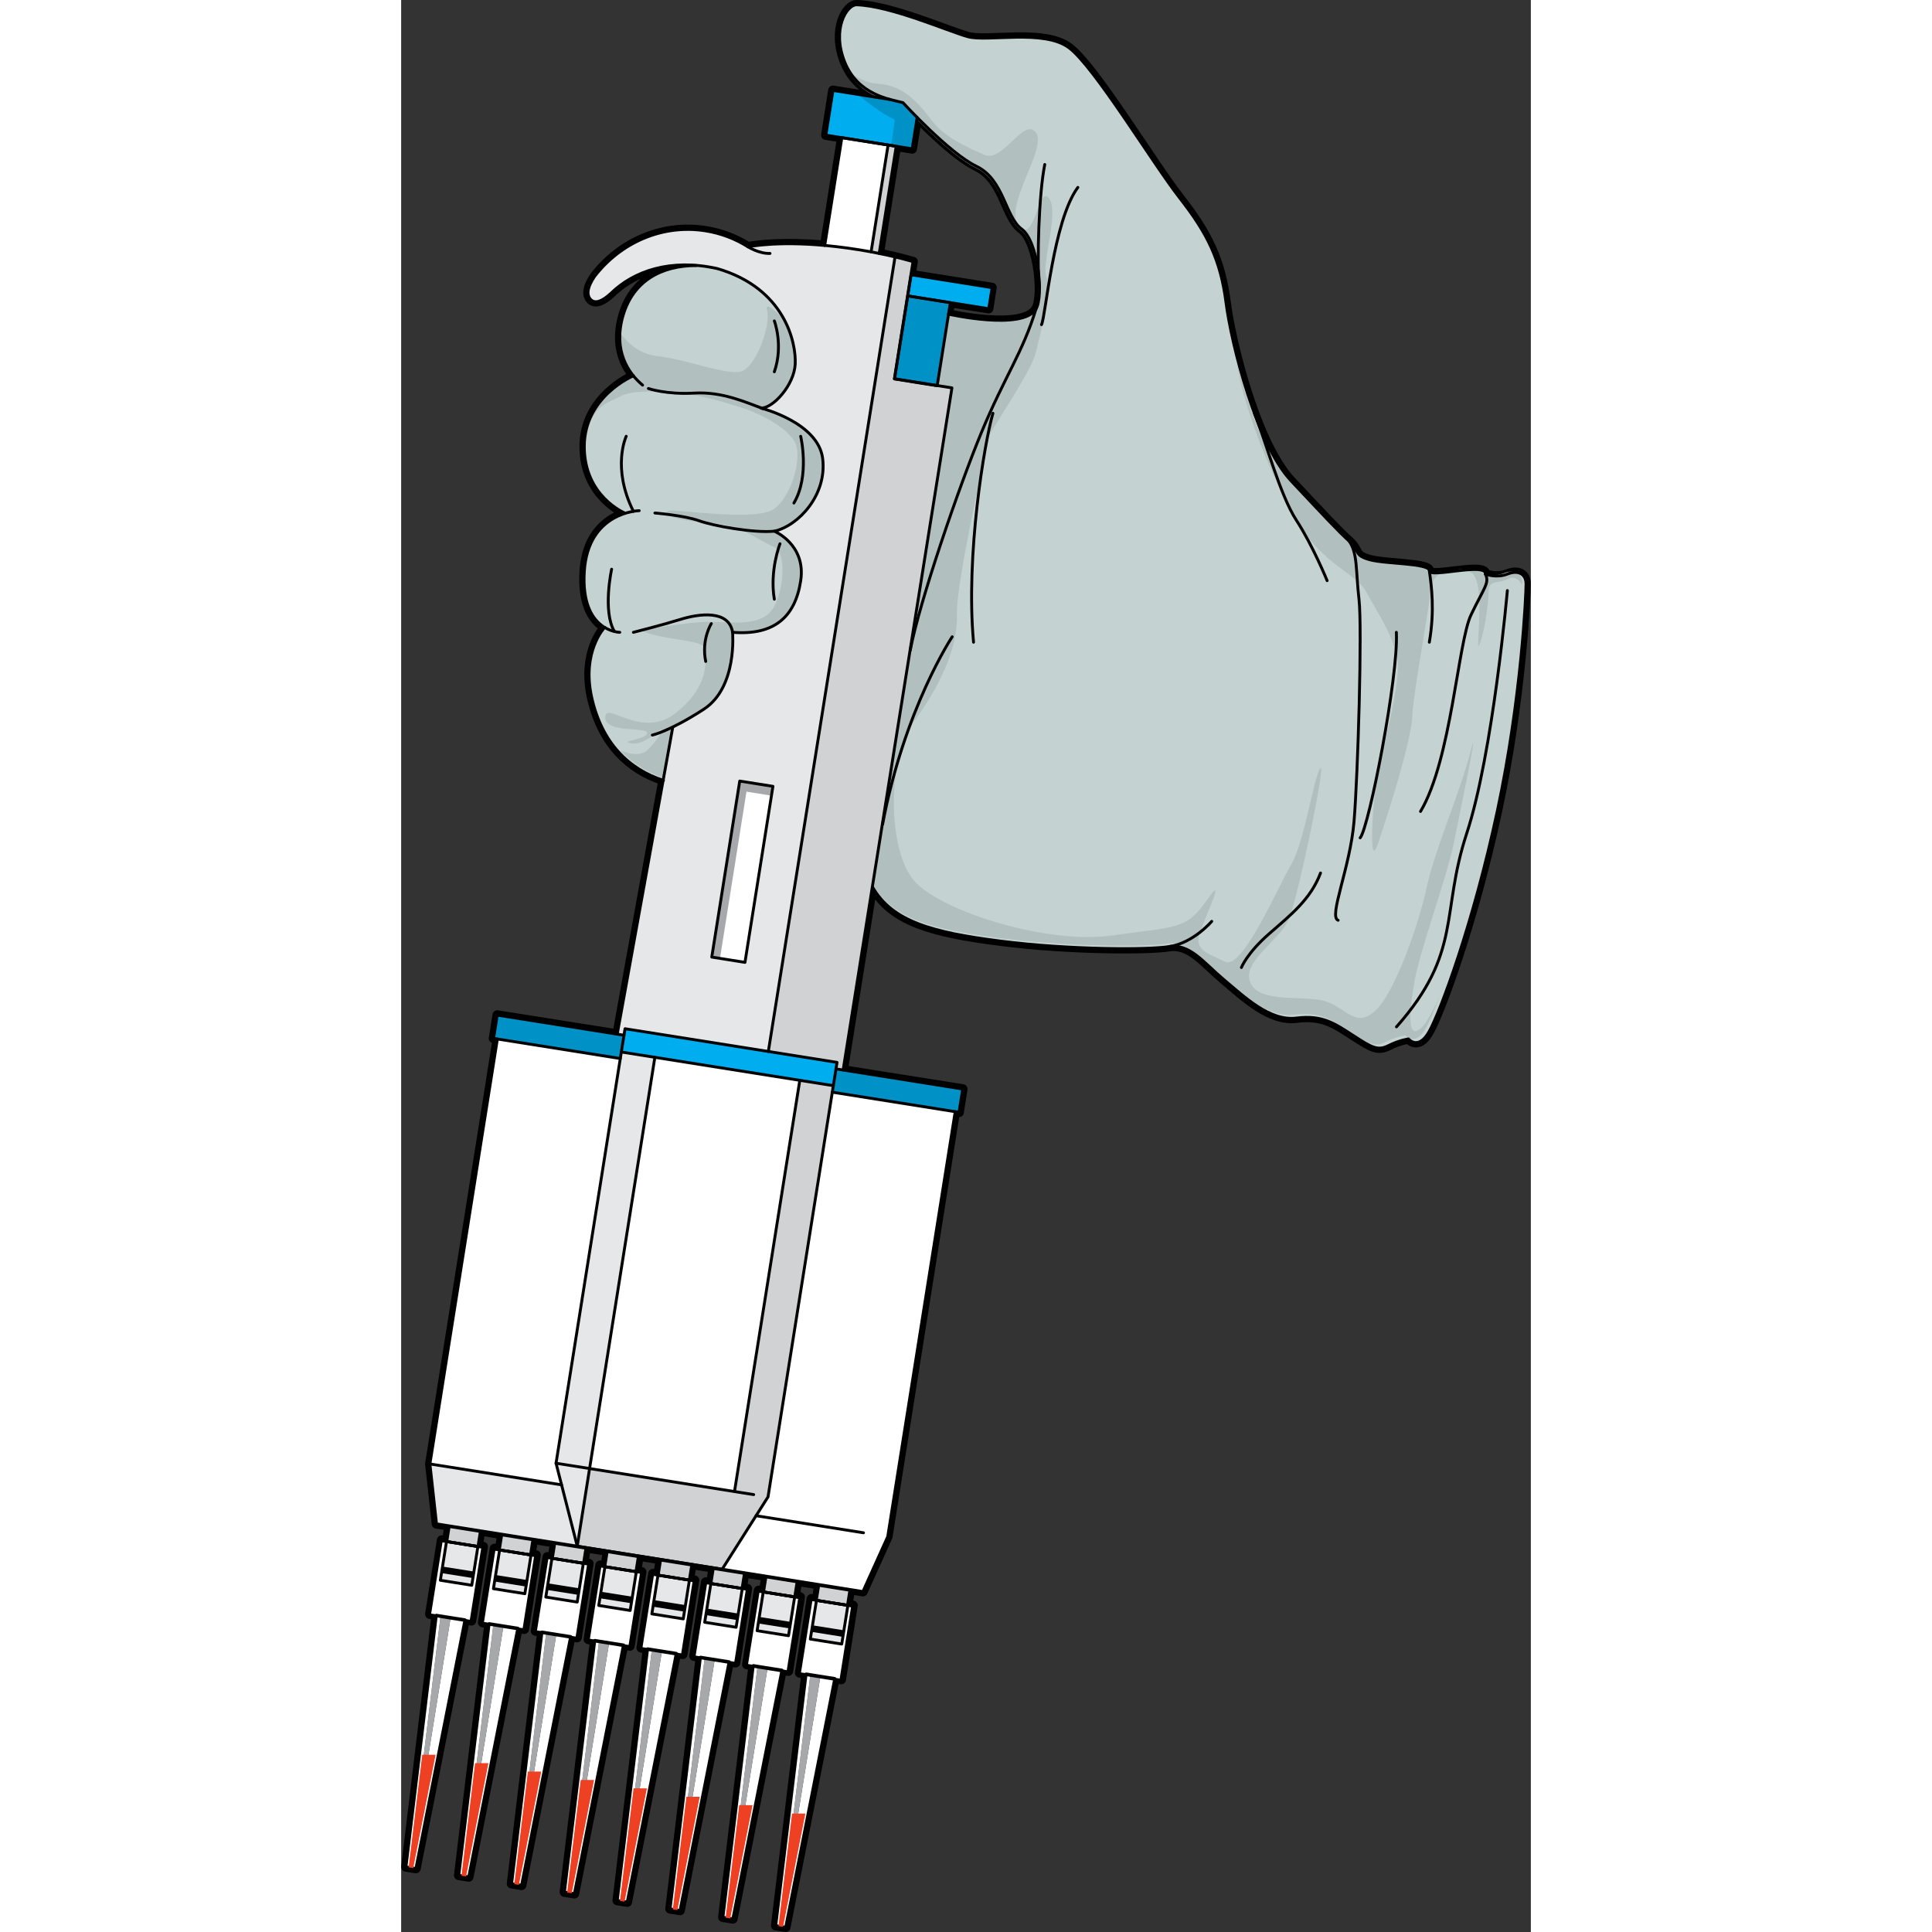 <?xml version="1.0" encoding="utf-8"?>
<!-- Created by: Science Figures, www.sciencefigures.org, Generator: Science Figures Editor -->
<!DOCTYPE svg PUBLIC "-//W3C//DTD SVG 1.1//EN" "http://www.w3.org/Graphics/SVG/1.1/DTD/svg11.dtd">
<svg version="1.1" id="Layer_1" xmlns="http://www.w3.org/2000/svg" xmlns:xlink="http://www.w3.org/1999/xlink" 
	 width="800px" height="800px" viewBox="0 0 293.819 502.49" enable-background="new 0 0 293.819 502.49"
	 xml:space="preserve">
<rect x="0" y="0" width="293.819" height="502.49" fill="#333333" stroke="none"/>
<g>
	<g>
		
			<path fill="none" stroke="#000000" stroke-width="2.5" stroke-linecap="round" stroke-linejoin="round" stroke-miterlimit="10" d="
			M161.369,59.561c-4.279-3.149-4.569-12.87-11.72-16.3c-4.63-2.23-11.32-8.54-15.439-12.7l-1.301,8.15l-4.149-0.66l-4.431,27.86
			c1.45,0.289,2.82,0.6,4.12,0.909c1.681,0.4,3.23,0.811,4.681,1.221l-0.54,3.39l21.06,3.35l-0.87,5.48l-9.979-1.59l-0.48,3.029
			c0,0,19.221,4.37,22.771-1.279c0.979-1.561,1.17-5.51,0.67-9.601C165.17,66.131,163.659,61.24,161.369,59.561z M285.139,210.761
			c-6.289,29.439-14.859,52.31-17.719,57.46c-2.86,5.14-5.431,2-5.431,2s-2.29,0.28-5.149,1.71c-2.86,1.43-4.28,0.57-9.15-2.57
			c-4.85-3.14-8-5.43-14.86-4.569c-6.86,0.85-13.43-5.44-18.86-10.011c-5.429-4.569-8.859-9.43-14.289-8.569
			c-5.43,0.85-25.73,0.85-43.74-1.431c-18-2.29-28.16-5.149-33.301-14.01l-0.099-0.02l-7.591,47.55l31.11,4.939l-0.96,6.051l-1-0.16
			v0.01l-17.54,110.521l-6.46,14.289l-3.31-0.529l-0.62,3.92h0.029l1.311,0.21l-3.061,19.27l-1.67-0.27l-12.76,64.689l-1.49-0.239
			l-1.1-0.17l7.899-65.46l-1.67-0.271l3.06-19.26l1.311,0.21h0.03l0.62-3.91l-5.63-0.9l-0.62,3.921h0.03l1.31,0.21l-3.06,19.26
			l-1.67-0.26l-12.761,64.689l-1.49-0.24l-1.1-0.17l7.9-65.47l-1.67-0.26l3.06-19.26l1.311,0.21h0.029l0.62-3.921l-5.63-0.89
			l-0.62,3.92h0.029l1.311,0.21l-3.061,19.26l-1.669-0.26l-12.761,64.69l-1.489-0.24l-1.101-0.17l7.9-65.47l-1.67-0.261l3.06-19.26
			l1.311,0.21h0.03l0.619-3.92l-5.63-0.89l-0.62,3.92h0.03l1.31,0.21l-3.06,19.26l-1.67-0.26L58.8,494.7l-1.49-0.239l-1.101-0.17
			l7.9-65.471l-1.67-0.26l3.061-19.26l1.31,0.21h0.03l0.619-3.92L61.83,404.7l-0.621,3.91v0.011h0.03l1.311,0.21l-3.061,19.26
			l-1.67-0.271l-12.76,64.7l-1.49-0.24l-1.1-0.17l7.899-65.47l-1.67-0.27l3.061-19.261l1.31,0.21h0.03l0.62-3.909l-5.63-0.891
			l-0.62,3.91v0.01h0.03l1.31,0.21l-3.06,19.261l-1.66-0.261l-12.771,64.69l-1.489-0.24l-1.101-0.17l7.9-65.47l-1.671-0.271
			l3.061-19.26l1.311,0.21h0.029l0.62-3.91l-5.62-0.89l-0.63,3.91l1.34,0.21l-3.05,19.27l-1.67-0.27l-12.77,64.7l-1.49-0.24
			l-1.101-0.17l7.9-65.471l-1.67-0.27l3.06-19.26l1.311,0.21h0.029l0.62-3.91l-5.62-0.9l-0.63,3.92h0.03l1.311,0.21l-3.051,19.261
			l-1.67-0.261l-12.77,64.69l-1.48-0.23l-1.109-0.18l7.899-65.46l-1.671-0.27l3.061-19.261l1.311,0.21h0.03l0.63-3.909v-0.011
			l-3.311-0.52l-1.721-15.58l17.551-110.53l-0.99-0.16l0.961-6.05l31.199,4.95l11.94-66.03c-8.91-2.899-15.95-9.689-18.58-21.569
			c-2.58-11.61,3.06-17.87,3.351-18.181c-2.74-1.68-5.82-5.55-5.28-14.479c0.62-10.25,6.54-13.891,10.56-15.19l-0.029-0.09
			c0,0-10.591-4.36-10.53-17.38c0.069-12.8,12.359-18.13,12.77-18.311c-2.77-3.399-4.75-8.59-2.68-15.68
			c2.649-9.04,10.02-12.99,19.02-12.99v-0.05c-9.489-0.78-17.13,2.311-22.239,7.32c-1.98,1.8-3.891,2.8-5.141,1.63
			c-1.14-1.07-1.1-3.08,0.94-6.07c6.739-8.75,17.59-13.649,28.86-11.859c4.039,0.64,7.76,2.08,11.039,4.149
			c2.721-0.49,9.391-1.31,19.971-0.35l4.449-28.03l-4.15-0.66l1.841-11.63l14.86,2.36c-3.94-1.09-9.24-3.34-11.811-9.771
			c-3.439-8.569,0.55-14.949,3.141-14.859c8.859,0.279,23.719,6.859,28.869,8.29c5.141,1.43,19.721-2.011,26.301,2.85
			c6.569,4.86,21.719,30.021,28.859,39.16c7.15,9.149,10.58,16.01,12.011,27.16c0.92,7.2,4,20.51,8.449,31.56
			c0.021,0.05,0.03,0.101,0.051,0.141c2.429,5.979,5.25,11.289,8.359,14.6c8.86,9.439,12.29,13.15,15.15,15.72
			c2.859,2.58,1.14,3.72,5.43,4.86c4.29,1.149,15.44,0.859,15.44,2.859s14.859-2.289,14.58,0.86c0,0,0,0.01,0.01,0.01
			c0.229,0.08,2.959,1.08,5.7-0.01c2.859-1.14,4.859,0,4.859,2.57C292.569,154.45,291.43,181.32,285.139,210.761z"/>
		<g>
			<g>
				<g>
					<g>
						<g>
							<g id="XMLID_12_">
								<g>
									<path fill="#C4D2D2" d="M134.209,30.561c-2.229-2.25-3.709-3.87-3.709-3.87c-0.851-0.21-2-0.439-3.291-0.8l-0.04-0.01
										c-3.939-1.09-9.25-3.34-11.819-9.771c-3.431-8.569,0.56-14.949,3.15-14.859c8.859,0.279,23.719,6.859,28.859,8.29
										c5.15,1.43,19.73-2.011,26.3,2.85c6.58,4.86,21.73,30.021,28.87,39.16c7.15,9.149,10.58,16.01,12.01,27.16
										c0.851,6.609,3.51,18.35,7.371,28.779c0,0.011,0.009,0.021,0.009,0.03c0.331,0.88,0.671,1.75,1.011,2.601
										c2.449,6.1,5.31,11.529,8.47,14.89c8.86,9.439,12.29,13.15,15.149,15.72c2.861,2.58,1.141,3.72,5.431,4.86
										c4.29,1.149,15.439,0.859,15.439,2.859s14.86-2.289,14.57,0.86c0,0,0,0.01,0.011,0.01c0.229,0.08,2.969,1.08,5.709-0.01
										c2.86-1.14,4.86,0,4.86,2.57c0,2.569-1.14,29.439-7.43,58.88c-6.29,29.439-14.87,52.31-17.721,57.46
										c-2.859,5.14-5.439,2-5.439,2s-2.28,0.28-5.14,1.71c-2.86,1.43-4.291,0.57-9.15-2.57c-4.859-3.14-8-5.43-14.859-4.569
										c-6.861,0.85-13.44-5.44-18.871-10.011c-5.43-4.569-8.859-9.43-14.29-8.569c-5.43,0.85-25.72,0.85-43.729-1.431
										c-18.01-2.29-28.16-5.149-33.301-14.01l-0.1-0.02l9.82-61.601l0.05,0.011c2.351-12.54,12.63-42.48,18.55-56.771
										c5.91-14.29,10.76-20.82,14.131-31.97c0.979-1.561,1.17-5.51,0.67-9.601c-0.591-4.689-2.101-9.58-4.391-11.26
										c-4.29-3.149-4.569-12.87-11.72-16.3C145.02,41.03,138.329,34.721,134.209,30.561z"/>
									<path fill="#B1BFBF" d="M165.09,80.421c-3.371,11.149-8.221,17.68-14.131,31.97c-5.92,14.29-16.199,44.23-18.55,56.771
										l-0.05-0.011l10.891-68.27l-3.881-0.62l2.95-18.561C142.319,81.7,161.539,86.07,165.09,80.421z"/>
									<polygon fill="#00ADEE" points="153.649,74.78 152.779,80.261 142.8,78.671 131.719,76.911 132.59,71.431 									"/>
									<polygon fill="#0091C7" points="146.06,283.24 145.09,289.291 144.1,289.131 112.139,284.061 112.409,282.371 
										113.1,278.011 114.949,278.311 									"/>
									<polygon fill="#FFFFFF" points="92.31,394.221 95.419,389.32 112.139,284.061 144.1,289.131 144.1,289.141 126.55,399.661 
										120.1,413.95 116.789,413.421 108.68,412.131 108.68,412.141 103.05,411.24 94.939,409.95 89.31,409.061 83.489,408.131 
																			"/>
									<path fill="#D0D2D3" d="M143.25,100.881l-10.891,68.27l-9.82,61.601l-7.59,47.56l-1.85-0.3l0.27-1.69L95.5,273.48
										l32.949-206.66c1.68,0.4,3.24,0.811,4.68,1.221l-0.539,3.39l-0.881,5.48l-3.42,21.6l11.08,1.75L143.25,100.881z"/>
									<polygon fill="#0091C7" points="142.8,78.671 142.319,81.7 139.369,100.261 128.289,98.511 131.719,76.911 									"/>
									<path fill="#00ADEE" d="M134.209,30.561l-1.3,8.15l-4.159-0.66l-2.111-0.33v-0.01l-12.02-1.9l-4.16-0.66l1.851-11.63
										l14.859,2.36l0.04,0.01c1.291,0.36,2.44,0.59,3.291,0.8C130.5,26.69,131.979,28.311,134.209,30.561z"/>
									<path fill="#D0D2D3" d="M128.75,38.051l-4.421,27.86c-0.68-0.141-1.39-0.271-2.11-0.4l0.011-0.04l4.409-27.75
										L128.75,38.051z"/>
									<path fill="#E6E7E8" d="M90.199,64.19c2.71-0.49,9.391-1.31,19.97-0.35c2.65,0.24,5.54,0.59,8.671,1.09
										c1.17,0.18,2.289,0.37,3.379,0.58c0.721,0.13,1.431,0.26,2.11,0.4c1.44,0.289,2.82,0.6,4.12,0.909L95.5,273.48
										l-37.271-5.92l-0.271,1.69l-1.76-0.28l11.94-66.03l2.51-13.859c2.08-1.011,4.77-2.49,8.06-4.62c8.811-5.71,7.49-20,7.49-20
										c10.86,0.859,16.29-4,17.72-13.44c1.431-9.43-6.859-12.859-6.859-12.859c6.29-1.431,13.72-9.431,12.579-18.86
										c-1.029-8.42-12.97-12.29-15.529-13.021c-0.12-0.04-0.25-0.09-0.37-0.14c3.149-0.13,8.46-6.06,8.75-11.43
										c0.28-5.431-2.57-19.721-20.29-24.86c-1.88-0.42-3.699-0.689-5.46-0.83c-9.489-0.78-17.13,2.311-22.239,7.32
										c-1.98,1.8-3.891,2.8-5.141,1.63c-1.14-1.07-1.1-3.08,0.94-6.07c6.729-8.75,17.59-13.649,28.859-11.859
										C83.199,60.681,86.909,62.121,90.199,64.19z M89.419,250.19l7.271-45.76l-8.63-1.38l-7.271,45.77L89.419,250.19z"/>
									<path fill="#FFFFFF" d="M126.639,37.711v0.01l-4.409,27.75l-0.011,0.04c-1.09-0.21-2.209-0.4-3.379-0.58
										c-3.131-0.5-6.021-0.85-8.671-1.09l4.45-28.03L126.639,37.711z"/>
									<polygon fill="#FFFFFF" points="117.5,417.551 114.449,436.82 112.779,436.551 109.05,435.961 106.43,435.541 
										105.319,435.36 105.319,435.371 103.649,435.101 106.709,415.841 108.02,416.051 106.419,426.121 114.59,427.421 
										116.189,417.341 									"/>
									<polygon fill="#D0D2D3" points="116.789,413.421 116.159,417.341 108.05,416.051 108.68,412.141 									"/>
									<polygon fill="#E6E7E8" points="116.189,417.341 114.59,427.421 106.419,426.121 108.02,416.051 108.05,416.051 
										116.159,417.341 									"/>
									<polygon fill="#00ADEE" points="113.1,278.011 112.409,282.371 112.399,282.371 103.68,280.98 65.989,275.001 
										57.27,273.61 57.959,269.251 58.229,267.561 95.5,273.48 113.369,276.32 									"/>
									<polygon fill="#FFFFFF" points="112.779,436.551 100.01,501.24 98.529,501.011 109.05,435.961 									"/>
									<polygon fill="#D0D2D3" points="112.139,284.061 95.419,389.32 92.31,394.221 83.489,408.131 81.199,407.771 
										74.319,406.681 67.459,405.591 61.829,404.69 53.72,403.411 48.09,402.511 45.8,402.15 49.01,381.961 86.699,387.94 
										86.699,387.931 103.68,280.98 112.399,282.371 112.409,282.371 									"/>
									<path fill="#C4D2D2" d="M97.06,138.161c0,0,8.29,3.43,6.859,12.859c-1.43,9.44-6.859,14.3-17.72,13.44
										c0,0,1.32,14.29-7.49,20c-3.29,2.13-5.979,3.609-8.06,4.62l-2.51,13.859c-8.91-2.89-15.95-9.689-18.59-21.569
										c-2.58-11.61,3.069-17.87,3.359-18.181c-2.739-1.68-5.819-5.54-5.28-14.479c0.621-10.25,6.541-13.891,10.561-15.19
										l-0.03-0.09c0,0-10.59-4.36-10.53-17.38C47.689,103.03,60.399,97.74,60.399,97.74c0.75,0.94,1.58,1.75,2.39,2.421
										l1.511,0.89c0,0,4.649,1.61,11.939,1.189c7.101-0.409,13.011,2.24,17.5,3.9c-0.04,0.01-0.07,0.01-0.11,0.01
										c0,0,0.171,0.04,0.48,0.13c2.56,0.73,14.5,4.601,15.529,13.021C110.779,128.73,103.35,136.73,97.06,138.161z"/>
									<polygon fill="#A6A8AB" points="109.05,435.961 98.529,501.011 106.43,435.541 									"/>
									<polygon fill="#FFFFFF" points="106.43,435.541 98.529,501.011 97.419,500.831 105.319,435.371 									"/>
									<polygon fill="#FFFFFF" points="103.77,415.371 100.709,434.631 99.039,434.371 95.31,433.78 92.689,433.36 
										91.579,433.181 89.919,432.921 92.969,413.661 94.289,413.871 92.689,423.94 100.85,425.24 102.449,415.161 									"/>
									<polygon fill="#FFFFFF" points="103.68,280.98 86.699,387.931 86.699,387.94 49.01,381.961 65.989,275.001 									"/>
									<polygon fill="#D0D2D3" points="103.05,411.24 102.419,415.161 94.319,413.871 94.939,409.961 									"/>
									<path fill="#C4D2D2" d="M82.199,69.851c17.72,5.14,20.57,19.43,20.29,24.86c-0.29,5.37-5.601,11.3-8.75,11.43
										c-4.489-1.66-10.399-4.31-17.5-3.9c-7.29,0.421-11.939-1.189-11.939-1.189l-1.511-0.89c-0.81-0.671-1.64-1.48-2.39-2.421
										c-2.771-3.399-4.76-8.59-2.68-15.68c2.649-9.04,10.01-12.99,19.02-12.99v-0.05C78.5,69.161,80.319,69.431,82.199,69.851z"
										/>
									<polygon fill="#E6E7E8" points="102.449,415.161 100.85,425.24 92.689,423.94 94.289,413.871 94.319,413.871 
										102.419,415.161 									"/>
									<polygon fill="#FFFFFF" points="95.31,433.78 99.039,434.371 86.27,499.061 84.789,498.831 									"/>
									<polygon fill="#A6A8AB" points="96.689,204.431 89.419,250.19 80.789,248.82 88.06,203.051 									"/>
									<polygon fill="#FFFFFF" points="89.419,250.19 96.292,206.933 89.811,205.896 82.938,249.161 									"/>
									<polygon fill="#A6A8AB" points="95.31,433.78 84.789,498.831 92.689,433.36 									"/>
									<polygon fill="#FFFFFF" points="92.689,433.36 84.789,498.831 83.68,498.65 91.579,433.181 									"/>
									<polygon fill="#FFFFFF" points="90.029,413.19 86.969,432.45 85.3,432.19 81.569,431.601 78.949,431.181 77.85,431.001 
										76.18,430.74 79.239,411.48 80.55,411.69 78.949,421.761 87.119,423.061 88.719,412.98 									"/>
									<polygon fill="#D0D2D3" points="89.31,409.061 88.689,412.98 80.579,411.69 81.199,407.771 									"/>
									<polygon fill="#E6E7E8" points="88.719,412.98 87.119,423.061 78.949,421.761 80.55,411.69 80.579,411.69 88.689,412.98 
																			"/>
									<polygon fill="#FFFFFF" points="81.569,431.601 85.3,432.19 72.529,496.881 71.05,496.65 71.05,496.641 									"/>
									<polygon fill="#A6A8AB" points="78.949,431.181 81.569,431.601 71.05,496.641 									"/>
									<polygon fill="#FFFFFF" points="78.949,431.181 71.05,496.641 69.949,496.471 77.85,431.001 									"/>
									<polygon fill="#FFFFFF" points="76.289,411.011 73.229,430.271 71.56,430.011 71.56,430.001 67.829,429.411 
										65.209,429.001 64.109,428.82 62.439,428.561 65.5,409.301 66.81,409.511 65.209,419.581 73.379,420.881 74.979,410.801 
																			"/>
									<polygon fill="#D0D2D3" points="75.569,406.881 74.949,410.801 66.84,409.511 67.459,405.591 74.319,406.681 									"/>
									<polygon fill="#E6E7E8" points="74.979,410.801 73.379,420.881 65.209,419.581 66.81,409.511 66.84,409.511 
										74.949,410.801 									"/>
									<polygon fill="#FFFFFF" points="71.56,430.001 71.56,430.011 58.8,494.7 57.31,494.471 67.829,429.411 									"/>
									<polygon fill="#A6A8AB" points="67.829,429.411 57.31,494.471 65.209,429.001 									"/>
									<polygon fill="#E6E7E8" points="57.27,273.61 65.989,275.001 49.01,381.961 40.279,380.57 57,275.311 									"/>
									<polygon fill="#FFFFFF" points="65.209,429.001 57.31,494.471 56.199,494.291 64.109,428.82 									"/>
									<polygon fill="#FFFFFF" points="62.55,408.831 59.489,428.091 57.819,427.82 54.1,427.23 51.47,426.811 50.369,426.641 
										48.699,426.371 51.76,407.11 53.069,407.32 51.47,417.4 59.64,418.7 61.239,408.621 									"/>
									<polygon fill="#D0D2D3" points="61.829,404.7 61.209,408.61 57.159,407.971 53.1,407.32 53.72,403.411 									"/>
									<polygon fill="#E6E7E8" points="61.239,408.621 59.64,418.7 51.47,417.4 53.069,407.32 53.1,407.32 57.159,407.971 
																			"/>
									<polygon fill="#0091C7" points="56.199,268.971 57.959,269.251 57.27,273.61 57,275.311 25.029,270.23 24.039,270.07 
										25,264.021 									"/>
									<polygon fill="#FFFFFF" points="57.819,427.82 45.06,492.521 43.569,492.28 54.1,427.23 									"/>
									<polygon fill="#FFFFFF" points="57,275.311 40.279,380.57 41.72,386.19 7.479,380.761 25.029,270.23 									"/>
									<polygon fill="#A6A8AB" points="54.1,427.23 43.569,492.28 51.47,426.811 									"/>
									<polygon fill="#FFFFFF" points="51.47,426.811 43.569,492.28 42.459,492.11 50.369,426.641 									"/>
									<polygon fill="#E6E7E8" points="40.279,380.57 49.01,381.961 45.8,402.15 41.72,386.19 									"/>
									<polygon fill="#FFFFFF" points="48.81,406.65 45.75,425.911 44.079,425.641 40.359,425.051 37.729,424.631 36.629,424.461 
										34.959,424.19 38.02,404.931 39.329,405.141 37.729,415.221 45.899,416.511 47.5,406.44 									"/>
									<polygon fill="#D0D2D3" points="48.09,402.521 47.47,406.431 43.42,405.791 39.359,405.141 39.979,401.23 45.8,402.15 
																			"/>
									<polygon fill="#E6E7E8" points="47.5,406.44 45.899,416.511 37.729,415.221 39.329,405.141 39.359,405.141 43.42,405.791 
																			"/>
									<polygon fill="#E6E7E8" points="45.8,402.15 39.979,401.221 39.979,401.23 34.35,400.331 26.239,399.041 26.239,399.051 
										20.609,398.15 12.5,396.86 9.189,396.341 7.479,380.761 41.72,386.19 									"/>
									<polygon fill="#FFFFFF" points="44.079,425.641 31.319,490.341 29.829,490.101 40.359,425.051 									"/>
									<polygon fill="#A6A8AB" points="40.359,425.051 29.829,490.101 37.729,424.631 									"/>
									<polygon fill="#FFFFFF" points="37.729,424.631 29.829,490.101 28.729,489.931 36.629,424.461 									"/>
									<polygon fill="#FFFFFF" points="35.069,404.461 32.01,423.73 30.34,423.461 26.619,422.871 23.989,422.45 22.89,422.28 
										21.22,422.011 24.279,402.751 25.59,402.961 23.989,413.03 32.159,414.331 33.76,404.261 33.729,404.251 									"/>
									<polygon fill="#D0D2D3" points="34.35,400.331 33.729,404.251 25.619,402.961 26.239,399.051 									"/>
									<polygon fill="#E6E7E8" points="33.76,404.261 32.159,414.331 23.989,413.03 25.59,402.961 25.619,402.961 33.729,404.251 
																			"/>
									<polygon fill="#FFFFFF" points="30.34,423.461 17.579,488.161 16.09,487.921 26.619,422.871 									"/>
									<polygon fill="#A6A8AB" points="26.619,422.871 16.09,487.921 23.989,422.45 									"/>
									<polygon fill="#FFFFFF" points="23.989,422.45 16.09,487.921 14.989,487.751 22.89,422.28 									"/>
									<polygon fill="#FFFFFF" points="21.329,402.28 18.27,421.541 16.609,421.28 12.879,420.69 10.25,420.271 9.149,420.101 
										7.479,419.831 10.539,400.57 11.85,400.78 10.25,410.851 18.42,412.15 20.02,402.07 									"/>
									<polygon fill="#D0D2D3" points="20.609,398.15 19.989,402.07 11.879,400.78 12.5,396.871 									"/>
									<polygon fill="#E6E7E8" points="20.02,402.07 18.42,412.15 10.25,410.851 11.85,400.78 11.879,400.78 19.989,402.07 
																			"/>
									<polygon fill="#FFFFFF" points="16.609,421.28 3.84,485.971 2.35,485.73 12.879,420.69 									"/>
									<polygon fill="#A6A8AB" points="12.879,420.69 2.35,485.73 10.25,420.271 									"/>
									<polygon fill="#FFFFFF" points="10.25,420.271 2.35,485.73 1.25,485.561 9.149,420.101 									"/>
								</g>
							</g>
						</g>
					</g>
				</g>
			</g>
			<path fill="#B1BFBF" d="M164.855,80.606c-3.348,11.083-8.174,17.578-14.054,31.788c-5.87,14.179-16.066,43.861-18.433,56.362
				l10.77-67.809l-3.847-0.615l2.929-18.453C142.221,81.88,161.321,86.228,164.855,80.606z"/>
			<path fill="#B1BFBF" d="M94.294,106.316c-0.042-0.009-0.073-0.03-0.115-0.041c-0.239-0.063-0.364-0.095-0.364-0.095
				c0.031,0,0.063,0,0.104-0.01c3.139-0.115,8.425-6.017,8.707-11.353c0.129-2.487-0.406-6.84-2.736-11.313
				c-2.863-3.198-5.235-4.905-4.752-2.899c1.068,4.438-2.815,14.11-6.181,15.8c-3.364,1.688-13.905-2.815-22.165-3.755
				c-4.69-0.533-7.742-3.304-9.508-5.602c-0.221,4.64,1.41,8.225,3.492,10.78c-0.392,0.17-9.283,4.046-11.941,13.05h0.002
				c1.754-5.613,5.191-6.214,8.424-7.904c3.232-1.689,10.62-1.11,15.915-0.619c5.296,0.492,11.074,2.31,15.781,3.814
				c4.708,1.505,12.187,5.439,13.687,9.383c1.499,3.941-1.124,13.702-5.783,16.895c-4.66,3.191-25,0-27.064,0.375
				c-2.064,0.374-0.375,2.439,9.139,3.003c9.515,0.563,13.95,4.693,17.926,6.382c3.975,1.689,2.406,14.267-1.348,17.459
				c-3.754,3.191-9.948,2.064-15.561,2.064s-17.664,2.252-17.664,2.252c6.758,2.814,16.331,2.253,16.646,4.773
				c0.316,2.52,1.562,9.492-7.449,16.626s-18.208-3.19-18.396,1.127c-0.188,4.318,10.889,2.44,10.889,4.129
				c0,1.689-7.134,2.065-4.506,2.628c2.628,0.564,5.068-1.125,7.32-3.003c2.254-1.878,0.376,1.878-2.814,4.881
				c-1.652,1.554-4.504,0.994-6.877,0.096c3.171,3.431,7.088,5.788,11.464,7.201l2.408-13.814c2.075-1.01,4.755-2.471,8.007-4.586
				c8.758-5.683,7.444-19.893,7.444-19.893c10.801,0.854,16.202-3.982,17.619-13.355c1.418-9.373-6.818-12.782-6.818-12.782
				c6.256-1.429,13.637-9.383,12.5-18.756C108.713,110.882,96.849,107.046,94.294,106.316z"/>
			<path fill="#B1BFBF" d="M251.019,153.947c2.054,4.108,8.218,12.669,8.218,19.515c0,6.848-3.767,20.542-5.136,27.047
				c-1.37,6.506-2.739,27.047,0,18.83c2.738-8.216,8.56-26.361,8.901-33.208c0.342-6.848,4.45-28.075,4.793-32.868
				c0.18-2.512,1.773-4.074,3.888-4.754c-2.783,0.325-5.104,0.518-5.104-0.271c0-1.991-11.082-1.709-15.346-2.846
				c-4.264-1.136-2.555-2.272-5.401-4.827c-2.835-2.555-6.244-6.256-15.054-15.628c-3.149-3.347-6.006-8.769-8.446-14.847
				c-0.01-0.043-0.02-0.084-0.041-0.114c-0.323-0.804-0.636-1.605-0.938-2.43c0-0.011-0.01-0.021-0.01-0.032
				c-1.574-4.238-2.94-8.689-4.069-12.928c3.464,18.068,12.999,37.24,17.997,44.297C241.091,147.1,248.965,149.84,251.019,153.947z
				 M278.066,195.716c-2.738,10.613-9.245,25.336-11.298,34.922c-2.056,9.588-8.218,27.389-13.354,32.183
				c-5.136,4.793-7.532-0.686-13.01-2.397c-5.478-1.711-17.118,0.684-19.515-4.793c-2.396-5.478,7.533-10.955,9.93-16.434
				s9.928-41.768,8.216-39.371s-4.108,19.171-7.532,24.992c-3.423,5.82-12.668,27.389-17.118,25.334s-7.874-3.081-6.847-6.848
				c1.027-3.766,7.532-17.117,2.054-9.243c-5.478,7.874-7.874,6.847-24.649,9.243c-16.776,2.397-44.165-6.162-51.355-14.036
				c-7.189-7.874-7.189-32.183-0.342-41.426c6.847-9.243,11.641-19.515,11.298-28.074c-0.285-7.117,6.292-36.946,8.519-46.805
				c5.222-8.536,11.076-17.305,12.023-21.328c1.369-5.819,4.108-15.748,2.738-19.515c-1.369-3.766,3.424-16.775,0.685-20.541
				c-2.738-3.767-3.766,12.324-7.874,7.188c-4.108-5.135,7.532-20.197,4.451-24.307c-3.082-4.109-8.56,7.874-13.353,5.82
				c-4.793-2.055-10.613-4.793-13.694-8.901c-3.082-4.108-7.189-9.243-14.037-9.588c-2.804-0.14-5.43-1.547-7.678-3.203
				c2.76,4.939,7.333,6.837,10.832,7.795l0.041,0.01c1.293,0.355,2.43,0.585,3.274,0.793c0,0,1.47,1.606,3.68,3.847
				c4.098,4.141,10.739,10.426,15.357,12.637c7.1,3.409,7.381,13.073,11.646,16.201c2.283,1.668,3.784,6.537,4.357,11.218
				c0.511,4.057,0.313,7.966-0.656,9.519c-3.149,10.431-7.611,16.801-13.026,29.358c-0.339,0.785-0.681,1.593-1.027,2.43
				c-0.183,0.442-0.37,0.898-0.562,1.37c-0.048,0.119-0.098,0.246-0.146,0.366c-0.144,0.356-0.288,0.713-0.436,1.083
				c-0.066,0.167-0.135,0.344-0.202,0.513c-0.134,0.338-0.267,0.675-0.405,1.024c-0.055,0.141-0.111,0.289-0.166,0.432
				c-0.151,0.387-0.302,0.774-0.456,1.173c-0.071,0.186-0.146,0.38-0.217,0.566c-0.139,0.364-0.278,0.724-0.419,1.096
				c-0.111,0.292-0.225,0.593-0.336,0.891c-0.104,0.275-0.207,0.545-0.312,0.824c-0.138,0.367-0.277,0.743-0.416,1.118
				c-0.083,0.221-0.164,0.436-0.246,0.658c-0.145,0.39-0.29,0.787-0.435,1.183c-0.08,0.215-0.158,0.428-0.238,0.646
				c-0.166,0.453-0.334,0.915-0.501,1.377c-0.059,0.159-0.116,0.317-0.174,0.478c-0.182,0.502-0.364,1.011-0.547,1.521
				c-0.046,0.127-0.091,0.252-0.137,0.38c-0.204,0.57-0.408,1.146-0.613,1.725c-0.022,0.065-0.046,0.13-0.069,0.195
				c-0.218,0.618-0.438,1.24-0.656,1.865c-0.01,0.029-0.02,0.057-0.028,0.084c-4.653,13.311-9.229,27.941-10.716,35.795
				l-0.011,0.062l-7.132,44.946l-2.596,16.305h0.021c5.119,8.811,15.2,11.656,33.102,13.93c17.9,2.271,38.086,2.271,43.476,1.416
				c5.399-0.854,8.809,3.984,14.21,8.53c5.4,4.545,11.938,10.79,18.755,9.945c6.818-0.854,9.946,1.417,14.774,4.536
				c4.826,3.127,6.255,3.981,9.091,2.564c2.846-1.42,5.119-1.71,5.119-1.71s2.554,3.127,5.399-1.992
				c0.801-1.44,2.055-4.288,3.584-8.289c-1.944,4.224-3.629,7.229-4.764,8.271c-4.108,3.766-3.082-5.136-1.712-12.668
				c1.369-7.532,8.217-26.361,9.929-34.579C275.328,211.808,280.805,185.103,278.066,195.716z M286.752,149.094
				c-2.73,1.084-5.441,0.093-5.671,0.01c-0.01,0-0.01-0.01-0.01-0.01c0.128-1.425-2.869-1.314-6.17-0.963
				c1.06,0.063,2.139,0.287,3.165,0.681c4.45,1.714,1.026,22.254,2.396,18.83s2.396-11.297,2.396-14.037
				c0-2.739,2.397-1.711,5.136-3.08c1.502-0.752,2.693,0.148,3.578,1.62c0.005-0.206,0.008-0.384,0.008-0.497
				C291.58,149.094,289.589,147.958,286.752,149.094z"/>
			<path fill="#0091C7" d="M127.16,26.028l-0.041-0.01l-8.165-1.271c2.577,2.12,6.343,4.987,9.437,6.4l-0.923,6.591l1.226,0.193
				l4.137,0.646l1.281-7.983c-2.209-2.206-3.679-3.786-3.679-3.786C129.588,26.604,128.452,26.378,127.16,26.028z"/>
		</g>
		<g>
			<g>
				
					<path fill="none" stroke="#000000" stroke-width="0.75" stroke-linecap="round" stroke-linejoin="round" stroke-miterlimit="10" d="
					M142.32,81.699c0,0,19.217,4.37,22.767-1.276c2.114-3.362,0.571-17.722-3.716-20.865c-4.287-3.146-4.572-12.862-11.719-16.294
					c-7.145-3.429-19.15-16.577-19.15-16.577c-3.43-0.858-11.719-2.001-15.148-10.575c-3.432-8.574,0.557-14.948,3.145-14.865
					c8.861,0.287,23.723,6.86,28.867,8.29c5.146,1.43,19.723-2.001,26.299,2.858c6.572,4.859,21.723,30.013,28.867,39.159
					c7.146,9.146,10.576,16.008,12.006,27.155c1.43,11.146,8.002,36.87,16.863,46.304s12.293,13.149,15.15,15.722
					c2.859,2.573,1.143,3.714,5.43,4.859c4.289,1.143,15.436,0.857,15.436,2.857c0,2.001,14.863-2.286,14.578,0.858
					c0,0,2.857,1.143,5.715,0c2.859-1.144,4.861-0.001,4.861,2.572s-1.143,29.44-7.432,58.882s-14.865,52.309-17.723,57.452
					c-2.859,5.146-5.43,2.001-5.43,2.001s-2.287,0.287-5.145,1.716c-2.859,1.429-4.289,0.57-9.148-2.573s-8.004-5.431-14.863-4.572
					c-6.859,0.857-13.436-5.433-18.865-10.005c-5.43-4.573-8.861-9.432-14.291-8.575c-5.43,0.857-25.725,0.857-43.732-1.429
					c-18.008-2.287-28.158-5.146-33.303-14.006"/>
				
					<path fill="none" stroke="#000000" stroke-width="0.75" stroke-linecap="round" stroke-linejoin="round" stroke-miterlimit="10" d="
					M199.674,246.207c6.288-0.856,11.146-6.574,11.146-6.574"/>
				
					<path fill="none" stroke="#000000" stroke-width="0.75" stroke-linecap="round" stroke-linejoin="round" stroke-miterlimit="10" d="
					M218.539,251.639c0,0,1.43-3.718,7.146-8.719c5.715-5.001,10.861-9.003,13.434-15.862"/>
				
					<path fill="none" stroke="#000000" stroke-width="0.75" stroke-linecap="round" stroke-linejoin="round" stroke-miterlimit="10" d="
					M221.916,107.492c2.885,6.958,6.627,21.237,10.914,27.812s8.004,15.72,8.004,15.72"/>
				
					<path fill="none" stroke="#000000" stroke-width="0.75" stroke-linecap="round" stroke-linejoin="round" stroke-miterlimit="10" d="
					M246.551,140.734c2.246,3.069,1.715,7.718,2.572,15.15c0.857,7.431-0.287,45.731-1.287,57.737s-6.717,24.868-4.143,25.727"/>
				
					<path fill="none" stroke="#000000" stroke-width="0.75" stroke-linecap="round" stroke-linejoin="round" stroke-miterlimit="10" d="
					M249.426,217.909c2.27-2.571,9.988-42.019,9.416-53.45"/>
				
					<path fill="none" stroke="#000000" stroke-width="0.75" stroke-linecap="round" stroke-linejoin="round" stroke-miterlimit="10" d="
					M281.994,149.31c1.143,2.287-0.287,3.43-3.717,10.575c-3.43,7.146-5.145,37.73-13.148,51.165"/>
				
					<path fill="none" stroke="#000000" stroke-width="0.75" stroke-linecap="round" stroke-linejoin="round" stroke-miterlimit="10" d="
					M267.416,148.451c0.572,4.002,1.428,10.291,0,18.58"/>
				
					<path fill="none" stroke="#000000" stroke-width="0.75" stroke-linecap="round" stroke-linejoin="round" stroke-miterlimit="10" d="
					M287.71,153.597c0,0-3.716,42.303-10.575,63.17c-6.859,20.865-1.082,30.869-18.264,50.307"/>
				
					<path fill="none" stroke="#000000" stroke-width="0.75" stroke-linecap="round" stroke-linejoin="round" stroke-miterlimit="10" d="
					M132.408,169.159c2.355-12.541,12.636-42.476,18.549-56.767c5.914-14.29,10.768-20.82,14.13-31.97"/>
				
					<path fill="none" stroke="#000000" stroke-width="0.75" stroke-linecap="round" stroke-linejoin="round" stroke-miterlimit="10" d="
					M153.914,107.492c-2.217,7.611-7.127,37.056-5.041,59.539"/>
				
					<path fill="none" stroke="#000000" stroke-width="0.75" stroke-linecap="round" stroke-linejoin="round" stroke-miterlimit="10" d="
					M143.32,165.614c0,0-12.453,18.732-18.094,48.752"/>
				
					<path fill="none" stroke="#000000" stroke-width="0.75" stroke-linecap="round" stroke-linejoin="round" stroke-miterlimit="10" d="
					M76.738,69.069c-9.006,0-16.371,3.947-19.02,12.994c-2.648,9.048,1.324,15.007,5.074,18.097"/>
				
					<path fill="none" stroke="#000000" stroke-width="0.75" stroke-linecap="round" stroke-linejoin="round" stroke-miterlimit="10" d="
					M60.404,97.744c0,0-12.709,5.285-12.773,18.304c-0.064,13.021,10.529,17.379,10.529,17.379"/>
				
					<path fill="none" stroke="#000000" stroke-width="0.75" stroke-linecap="round" stroke-linejoin="round" stroke-miterlimit="10" d="
					M61.912,132.82c0,0-13.336,0.221-14.281,15.889c-0.947,15.668,9.229,15.75,9.229,15.75"/>
				
					<path fill="none" stroke="#000000" stroke-width="0.75" stroke-linecap="round" stroke-linejoin="round" stroke-miterlimit="10" d="
					M52.918,163.183c0,0-6.012,6.271-3.365,18.188c2.648,11.916,9.723,18.716,18.672,21.604"/>
				
					<path fill="none" stroke="#000000" stroke-width="0.75" stroke-linecap="round" stroke-linejoin="round" stroke-miterlimit="10" d="
					M64.305,101.05c0,0,4.648,1.612,11.939,1.19c7.293-0.422,13.338,2.39,17.867,4.039"/>
				
					<path fill="none" stroke="#000000" stroke-width="0.75" stroke-linecap="round" stroke-linejoin="round" stroke-miterlimit="10" d="
					M65.996,133.427c0,0,7.607,0.618,11.412,1.991c3.803,1.374,14.367,3.267,19.65,2.742"/>
				
					<path fill="none" stroke="#000000" stroke-width="0.75" stroke-linecap="round" stroke-linejoin="round" stroke-miterlimit="10" d="
					M60.404,164.459c0,0,7.492-1.887,12.246-3.365c4.758-1.48,12.619-2.569,13.547,3.365"/>
				
					<path fill="none" stroke="#000000" stroke-width="0.75" stroke-linecap="round" stroke-linejoin="round" stroke-miterlimit="10" d="
					M80.668,162.193c0,0-2.626,4.097-1.459,9.834"/>
				
					<path fill="none" stroke="#000000" stroke-width="0.75" stroke-linecap="round" stroke-linejoin="round" stroke-miterlimit="10" d="
					M98.531,141.427c0,0-2.736,6.914-1.473,14.417"/>
				
					<path fill="none" stroke="#000000" stroke-width="0.75" stroke-linecap="round" stroke-linejoin="round" stroke-miterlimit="10" d="
					M103.914,113.474c0,0,2.441,10.28-1.766,17.36"/>
				
					<path fill="none" stroke="#000000" stroke-width="0.75" stroke-linecap="round" stroke-linejoin="round" stroke-miterlimit="10" d="
					M97.059,83.461c0,0,2.416,6.327,0,13.241"/>
				
					<path fill="none" stroke="#000000" stroke-width="0.75" stroke-linecap="round" stroke-linejoin="round" stroke-miterlimit="10" d="
					M58.533,113.474c0,0-3.83,8.134,1.871,19.515"/>
				
					<path fill="none" stroke="#000000" stroke-width="0.75" stroke-linecap="round" stroke-linejoin="round" stroke-miterlimit="10" d="
					M54.74,148.048c0,0-2.398,10.92,0.73,16.199"/>
				
					<path fill="none" stroke="#000000" stroke-width="0.75" stroke-linecap="round" stroke-linejoin="round" stroke-miterlimit="10" d="
					M165.969,74.338c-0.648-6.04-0.117-24.051,1.428-31.554"/>
				
					<path fill="none" stroke="#000000" stroke-width="0.75" stroke-linecap="round" stroke-linejoin="round" stroke-miterlimit="10" d="
					M166.547,84.434c1.068-1.927,3.055-27.085,9.453-35.692"/>
				<g>
					
						<rect x="129.932" y="77.659" transform="matrix(0.988 0.157 -0.157 0.988 15.574 -20.165)" fill="none" stroke="#000000" stroke-width="0.75" stroke-linecap="round" stroke-linejoin="round" stroke-miterlimit="10" width="11.225" height="21.862"/>
					
						<rect x="132.018" y="73.073" transform="matrix(0.988 0.157 -0.157 0.988 13.671 -21.452)" fill="none" stroke="#000000" stroke-width="0.75" stroke-linecap="round" stroke-linejoin="round" stroke-miterlimit="10" width="21.325" height="5.549"/>
					
						<line fill="none" stroke="#000000" stroke-width="0.75" stroke-linecap="round" stroke-linejoin="round" stroke-miterlimit="10" x1="56.199" y1="268.978" x2="70.65" y2="189.083"/>
					
						<path fill="none" stroke="#000000" stroke-width="0.75" stroke-linecap="round" stroke-linejoin="round" stroke-miterlimit="10" d="
						M65.332,191.185c0,0,4.574-1.002,13.378-6.72c8.806-5.717,7.487-20.006,7.487-20.006c10.861,0.858,16.293-4.003,17.722-13.436
						c1.431-9.431-6.86-12.863-6.86-12.863c6.289-1.429,13.721-9.432,12.578-18.864c-1.143-9.432-16.008-13.148-16.008-13.148
						c3.145,0,8.576-6.003,8.861-11.434c0.285-5.432-2.573-19.723-20.293-24.866c-12.039-2.673-21.639,0.552-27.695,6.49
						c-1.986,1.806-3.891,2.805-5.141,1.633c-1.141-1.07-1.1-3.082,0.938-6.07c6.736-8.751,17.59-13.653,28.861-11.863
						c4.037,0.641,7.756,2.088,11.039,4.151c3.395-0.605,12.98-1.75,28.646,0.739c5.635,0.896,10.377,1.995,14.281,3.108
						l-4.84,30.47l14.964,2.377l-28.3,177.426"/>
					
						<polyline fill="none" stroke="#000000" stroke-width="0.75" stroke-linecap="round" stroke-linejoin="round" stroke-miterlimit="10" points="
						124.328,65.913 128.756,38.051 114.621,35.806 110.168,63.838 					"/>
					
						<polyline fill="none" stroke="#000000" stroke-width="0.75" stroke-linecap="round" stroke-linejoin="round" stroke-miterlimit="10" points="
						134.209,30.555 132.912,38.713 110.465,35.146 112.311,23.522 127.207,25.887 					"/>
					
						<line fill="none" stroke="#000000" stroke-width="0.75" stroke-linecap="round" stroke-linejoin="round" stroke-miterlimit="10" x1="128.449" y1="66.816" x2="95.502" y2="273.479"/>
					
						<rect x="84.369" y="203.454" transform="matrix(0.988 0.157 -0.157 0.988 36.646 -11.114)" fill="none" stroke="#000000" stroke-width="0.75" stroke-linecap="round" stroke-linejoin="round" stroke-miterlimit="10" width="8.741" height="46.34"/>
					
						<line fill="none" stroke="#000000" stroke-width="0.75" stroke-linecap="round" stroke-linejoin="round" stroke-miterlimit="10" x1="126.643" y1="37.715" x2="122.234" y2="65.466"/>
				</g>
				
					<path fill="none" stroke="#000000" stroke-width="0.75" stroke-linecap="round" stroke-linejoin="round" stroke-miterlimit="10" d="
					M90.199,64.188c0,0,2.885,1.829,5.732,1.725"/>
			</g>
			<g>
				<g>
					
						<polygon fill="none" stroke="#000000" stroke-width="0.75" stroke-linecap="round" stroke-linejoin="round" stroke-miterlimit="10" points="
						113.367,276.316 58.227,267.56 40.285,380.567 45.801,402.15 83.492,408.134 95.42,389.32 					"/>
					
						<polyline fill="none" stroke="#000000" stroke-width="0.75" stroke-linecap="round" stroke-linejoin="round" stroke-miterlimit="10" points="
						56.996,275.308 24.037,270.074 24.998,264.021 57.959,269.255 					"/>
					
						<polyline fill="none" stroke="#000000" stroke-width="0.75" stroke-linecap="round" stroke-linejoin="round" stroke-miterlimit="10" points="
						113.094,278.008 146.057,283.241 145.096,289.295 112.133,284.061 					"/>
					
						<line fill="none" stroke="#000000" stroke-width="0.75" stroke-linecap="round" stroke-linejoin="round" stroke-miterlimit="10" x1="57.266" y1="273.612" x2="112.404" y2="282.368"/>
					
						<polyline fill="none" stroke="#000000" stroke-width="0.75" stroke-linecap="round" stroke-linejoin="round" stroke-miterlimit="10" points="
						25.031,270.231 7.48,380.756 9.195,396.337 120.098,413.947 126.553,399.659 144.102,289.137 					"/>
					
						<line fill="none" stroke="#000000" stroke-width="0.75" stroke-linecap="round" stroke-linejoin="round" stroke-miterlimit="10" x1="92.313" y1="394.224" x2="120.25" y2="398.66"/>
					
						<line fill="none" stroke="#000000" stroke-width="0.75" stroke-linecap="round" stroke-linejoin="round" stroke-miterlimit="10" x1="7.48" y1="380.756" x2="41.721" y2="386.19"/>
					
						<line fill="none" stroke="#000000" stroke-width="0.75" stroke-linecap="round" stroke-linejoin="round" stroke-miterlimit="10" x1="40.285" y1="380.567" x2="91.689" y2="388.729"/>
					
						<line fill="none" stroke="#000000" stroke-width="0.75" stroke-linecap="round" stroke-linejoin="round" stroke-miterlimit="10" x1="45.801" y1="402.15" x2="65.988" y2="274.999"/>
					
						<line fill="none" stroke="#000000" stroke-width="0.75" stroke-linecap="round" stroke-linejoin="round" stroke-miterlimit="10" x1="86.699" y1="387.935" x2="103.682" y2="280.981"/>
				</g>
				<g>
					<g>
						
							<rect x="12.141" y="397.483" transform="matrix(0.988 0.157 -0.157 0.988 62.898 2.401)" fill="none" stroke="#000000" stroke-width="0.75" stroke-linecap="round" stroke-linejoin="round" stroke-miterlimit="10" width="8.213" height="3.968"/>
						
							<rect x="8.944" y="401.307" transform="matrix(0.988 0.157 -0.157 0.988 64.608 2.822)" fill="none" stroke="#000000" stroke-width="0.75" stroke-linecap="round" stroke-linejoin="round" stroke-miterlimit="10" width="10.928" height="19.502"/>
						
							<polygon fill="none" stroke="#000000" stroke-width="0.75" stroke-linecap="round" stroke-linejoin="round" stroke-miterlimit="10" points="
							16.605,421.279 9.15,420.096 1.25,485.563 3.84,485.976 						"/>
						
							<rect x="11.002" y="401.366" transform="matrix(0.988 0.157 -0.157 0.988 63.941 2.657)" fill="none" stroke="#000000" stroke-width="0.75" stroke-linecap="round" stroke-linejoin="round" stroke-miterlimit="10" width="8.268" height="10.2"/>
						
							<rect x="10.716" y="407.925" transform="matrix(0.988 0.157 -0.157 0.988 64.254 2.738)" width="8.106" height="1.718"/>
					</g>
					<g>
						
							<rect x="25.881" y="399.663" transform="matrix(0.988 0.157 -0.157 0.988 63.332 0.265)" fill="none" stroke="#000000" stroke-width="0.75" stroke-linecap="round" stroke-linejoin="round" stroke-miterlimit="10" width="8.211" height="3.97"/>
						
							<rect x="22.682" y="403.488" transform="matrix(0.988 0.157 -0.157 0.988 65.12 0.696)" fill="none" stroke="#000000" stroke-width="0.75" stroke-linecap="round" stroke-linejoin="round" stroke-miterlimit="10" width="10.928" height="19.503"/>
						
							<polygon fill="none" stroke="#000000" stroke-width="0.75" stroke-linecap="round" stroke-linejoin="round" stroke-miterlimit="10" points="
							30.344,423.463 22.891,422.278 14.988,487.747 17.58,488.156 						"/>
						
							<rect x="24.74" y="403.547" transform="matrix(0.988 0.157 -0.157 0.988 64.518 0.534)" fill="none" stroke="#000000" stroke-width="0.75" stroke-linecap="round" stroke-linejoin="round" stroke-miterlimit="10" width="8.273" height="10.201"/>
						
							<rect x="24.455" y="410.107" transform="matrix(0.988 0.157 -0.157 0.988 64.716 0.607)" width="8.106" height="1.717"/>
					</g>
					<g>
						
							<rect x="39.619" y="401.844" transform="matrix(0.988 0.157 -0.157 0.988 63.891 -1.859)" fill="none" stroke="#000000" stroke-width="0.75" stroke-linecap="round" stroke-linejoin="round" stroke-miterlimit="10" width="8.211" height="3.97"/>
						
							<rect x="36.421" y="405.669" transform="matrix(0.988 0.157 -0.157 0.988 65.668 -1.428)" fill="none" stroke="#000000" stroke-width="0.75" stroke-linecap="round" stroke-linejoin="round" stroke-miterlimit="10" width="10.928" height="19.502"/>
						
							<polygon fill="none" stroke="#000000" stroke-width="0.75" stroke-linecap="round" stroke-linejoin="round" stroke-miterlimit="10" points="
							44.086,425.643 36.629,424.459 28.729,489.928 31.318,490.338 						"/>
						
							<rect x="38.479" y="405.725" transform="matrix(0.988 0.157 -0.157 0.988 64.902 -1.603)" fill="none" stroke="#000000" stroke-width="0.75" stroke-linecap="round" stroke-linejoin="round" stroke-miterlimit="10" width="8.27" height="10.204"/>
						
							<rect x="38.192" y="412.287" transform="matrix(0.988 0.157 -0.157 0.988 65.212 -1.519)" width="8.108" height="1.719"/>
					</g>
					<g>
						
							<rect x="53.359" y="404.027" transform="matrix(0.988 0.157 -0.157 0.988 64.292 -3.99)" fill="none" stroke="#000000" stroke-width="0.75" stroke-linecap="round" stroke-linejoin="round" stroke-miterlimit="10" width="8.213" height="3.97"/>
						
							<rect x="50.159" y="407.85" transform="matrix(0.988 0.157 -0.157 0.988 66.206 -3.555)" fill="none" stroke="#000000" stroke-width="0.75" stroke-linecap="round" stroke-linejoin="round" stroke-miterlimit="10" width="10.93" height="19.503"/>
						
							<polygon fill="none" stroke="#000000" stroke-width="0.75" stroke-linecap="round" stroke-linejoin="round" stroke-miterlimit="10" points="
							57.822,427.823 50.367,426.641 42.465,492.107 45.057,492.52 						"/>
						
							<rect x="52.217" y="407.91" transform="matrix(0.988 0.157 -0.157 0.988 65.447 -3.728)" fill="none" stroke="#000000" stroke-width="0.75" stroke-linecap="round" stroke-linejoin="round" stroke-miterlimit="10" width="8.272" height="10.202"/>
						
							<rect x="51.931" y="414.47" transform="matrix(0.988 0.157 -0.157 0.988 65.823 -3.641)" width="8.108" height="1.717"/>
					</g>
					<g>
						
							<rect x="67.097" y="406.21" transform="matrix(0.988 0.157 -0.157 0.988 64.949 -6.116)" fill="none" stroke="#000000" stroke-width="0.75" stroke-linecap="round" stroke-linejoin="round" stroke-miterlimit="10" width="8.213" height="3.969"/>
						
							<rect x="63.899" y="410.032" transform="matrix(0.988 0.157 -0.157 0.988 66.655 -5.683)" fill="none" stroke="#000000" stroke-width="0.75" stroke-linecap="round" stroke-linejoin="round" stroke-miterlimit="10" width="10.928" height="19.503"/>
						
							<polygon fill="none" stroke="#000000" stroke-width="0.75" stroke-linecap="round" stroke-linejoin="round" stroke-miterlimit="10" points="
							71.563,430.005 64.105,428.822 56.205,494.29 58.797,494.701 						"/>
						
							<rect x="65.957" y="410.092" transform="matrix(0.988 0.157 -0.157 0.988 66.023 -5.855)" fill="none" stroke="#000000" stroke-width="0.75" stroke-linecap="round" stroke-linejoin="round" stroke-miterlimit="10" width="8.27" height="10.201"/>
						<rect x="65.67" y="416.652" transform="matrix(0.988 0.157 -0.157 0.988 66.401 -5.769)" width="8.106" height="1.717"/>
					</g>
					<g>
						
							<rect x="80.838" y="408.391" transform="matrix(0.988 0.157 -0.157 0.988 65.428 -8.244)" fill="none" stroke="#000000" stroke-width="0.75" stroke-linecap="round" stroke-linejoin="round" stroke-miterlimit="10" width="8.211" height="3.969"/>
						
							<rect x="77.639" y="412.213" transform="matrix(0.988 0.157 -0.157 0.988 67.243 -7.813)" fill="none" stroke="#000000" stroke-width="0.75" stroke-linecap="round" stroke-linejoin="round" stroke-miterlimit="10" width="10.928" height="19.503"/>
						
							<polygon fill="none" stroke="#000000" stroke-width="0.75" stroke-linecap="round" stroke-linejoin="round" stroke-miterlimit="10" points="
							85.301,432.189 77.848,431.005 69.947,496.474 72.535,496.884 						"/>
						
							<rect x="79.698" y="412.272" transform="matrix(0.988 0.157 -0.157 0.988 66.536 -7.984)" fill="none" stroke="#000000" stroke-width="0.75" stroke-linecap="round" stroke-linejoin="round" stroke-miterlimit="10" width="8.27" height="10.201"/>
						
							<rect x="79.411" y="418.835" transform="matrix(0.988 0.157 -0.157 0.988 66.847 -7.896)" width="8.108" height="1.716"/>
					</g>
					<g>
						
							<rect x="94.577" y="410.57" transform="matrix(0.988 0.157 -0.157 0.988 65.891 -10.369)" fill="none" stroke="#000000" stroke-width="0.75" stroke-linecap="round" stroke-linejoin="round" stroke-miterlimit="10" width="8.211" height="3.97"/>
						
							<rect x="91.378" y="414.395" transform="matrix(0.988 0.157 -0.157 0.988 67.647 -9.934)" fill="none" stroke="#000000" stroke-width="0.75" stroke-linecap="round" stroke-linejoin="round" stroke-miterlimit="10" width="10.927" height="19.503"/>
						
							<polygon fill="none" stroke="#000000" stroke-width="0.75" stroke-linecap="round" stroke-linejoin="round" stroke-miterlimit="10" points="
							99.041,434.37 91.585,433.185 83.686,498.654 86.275,499.064 						"/>
						
							<rect x="93.435" y="414.452" transform="matrix(0.988 0.157 -0.157 0.988 66.932 -10.105)" fill="none" stroke="#000000" stroke-width="0.75" stroke-linecap="round" stroke-linejoin="round" stroke-miterlimit="10" width="8.272" height="10.205"/>
						
							<rect x="93.149" y="421.015" transform="matrix(0.988 0.157 -0.157 0.988 67.359 -10.024)" width="8.108" height="1.718"/>
					</g>
					<g>
						
							<rect x="108.314" y="412.753" transform="matrix(0.988 0.157 -0.157 0.988 66.387 -12.494)" fill="none" stroke="#000000" stroke-width="0.75" stroke-linecap="round" stroke-linejoin="round" stroke-miterlimit="10" width="8.213" height="3.969"/>
						
							<rect x="105.117" y="416.576" transform="matrix(0.988 0.157 -0.157 0.988 68.178 -12.062)" fill="none" stroke="#000000" stroke-width="0.75" stroke-linecap="round" stroke-linejoin="round" stroke-miterlimit="10" width="10.93" height="19.504"/>
						
							<polygon fill="none" stroke="#000000" stroke-width="0.75" stroke-linecap="round" stroke-linejoin="round" stroke-miterlimit="10" points="
							112.781,436.551 105.324,435.365 97.426,500.835 100.014,501.245 						"/>
						
							<rect x="107.174" y="416.637" transform="matrix(0.988 0.157 -0.157 0.988 67.545 -12.241)" fill="none" stroke="#000000" stroke-width="0.75" stroke-linecap="round" stroke-linejoin="round" stroke-miterlimit="10" width="8.272" height="10.2"/>
						
							<rect x="106.887" y="423.196" transform="matrix(0.988 0.157 -0.157 0.988 67.923 -12.156)" width="8.108" height="1.718"/>
					</g>
				</g>
			</g>
		</g>
	</g>
	<polygon fill="#EE4023" points="5.481,456.396 1.948,485.675 3.141,485.864 8.956,456.396 	"/>
	<polygon fill="#EE4023" points="19.223,458.58 15.689,487.858 16.882,488.048 22.697,458.58 	"/>
	<polygon fill="#EE4023" points="32.963,460.764 29.43,490.042 30.623,490.231 36.438,460.764 	"/>
	<polygon fill="#EE4023" points="46.703,462.947 43.17,492.226 44.363,492.415 50.178,462.947 	"/>
	<polygon fill="#EE4023" points="60.444,465.131 56.911,494.409 58.104,494.599 63.919,465.131 	"/>
	<polygon fill="#EE4023" points="74.186,467.314 70.652,496.593 71.845,496.782 77.659,467.314 	"/>
	<polygon fill="#EE4023" points="87.926,469.498 84.393,498.776 85.585,498.966 91.4,469.498 	"/>
	<polygon fill="#EE4023" points="101.666,471.683 98.133,500.96 99.325,501.149 105.141,471.683 	"/>
</g>
</svg>